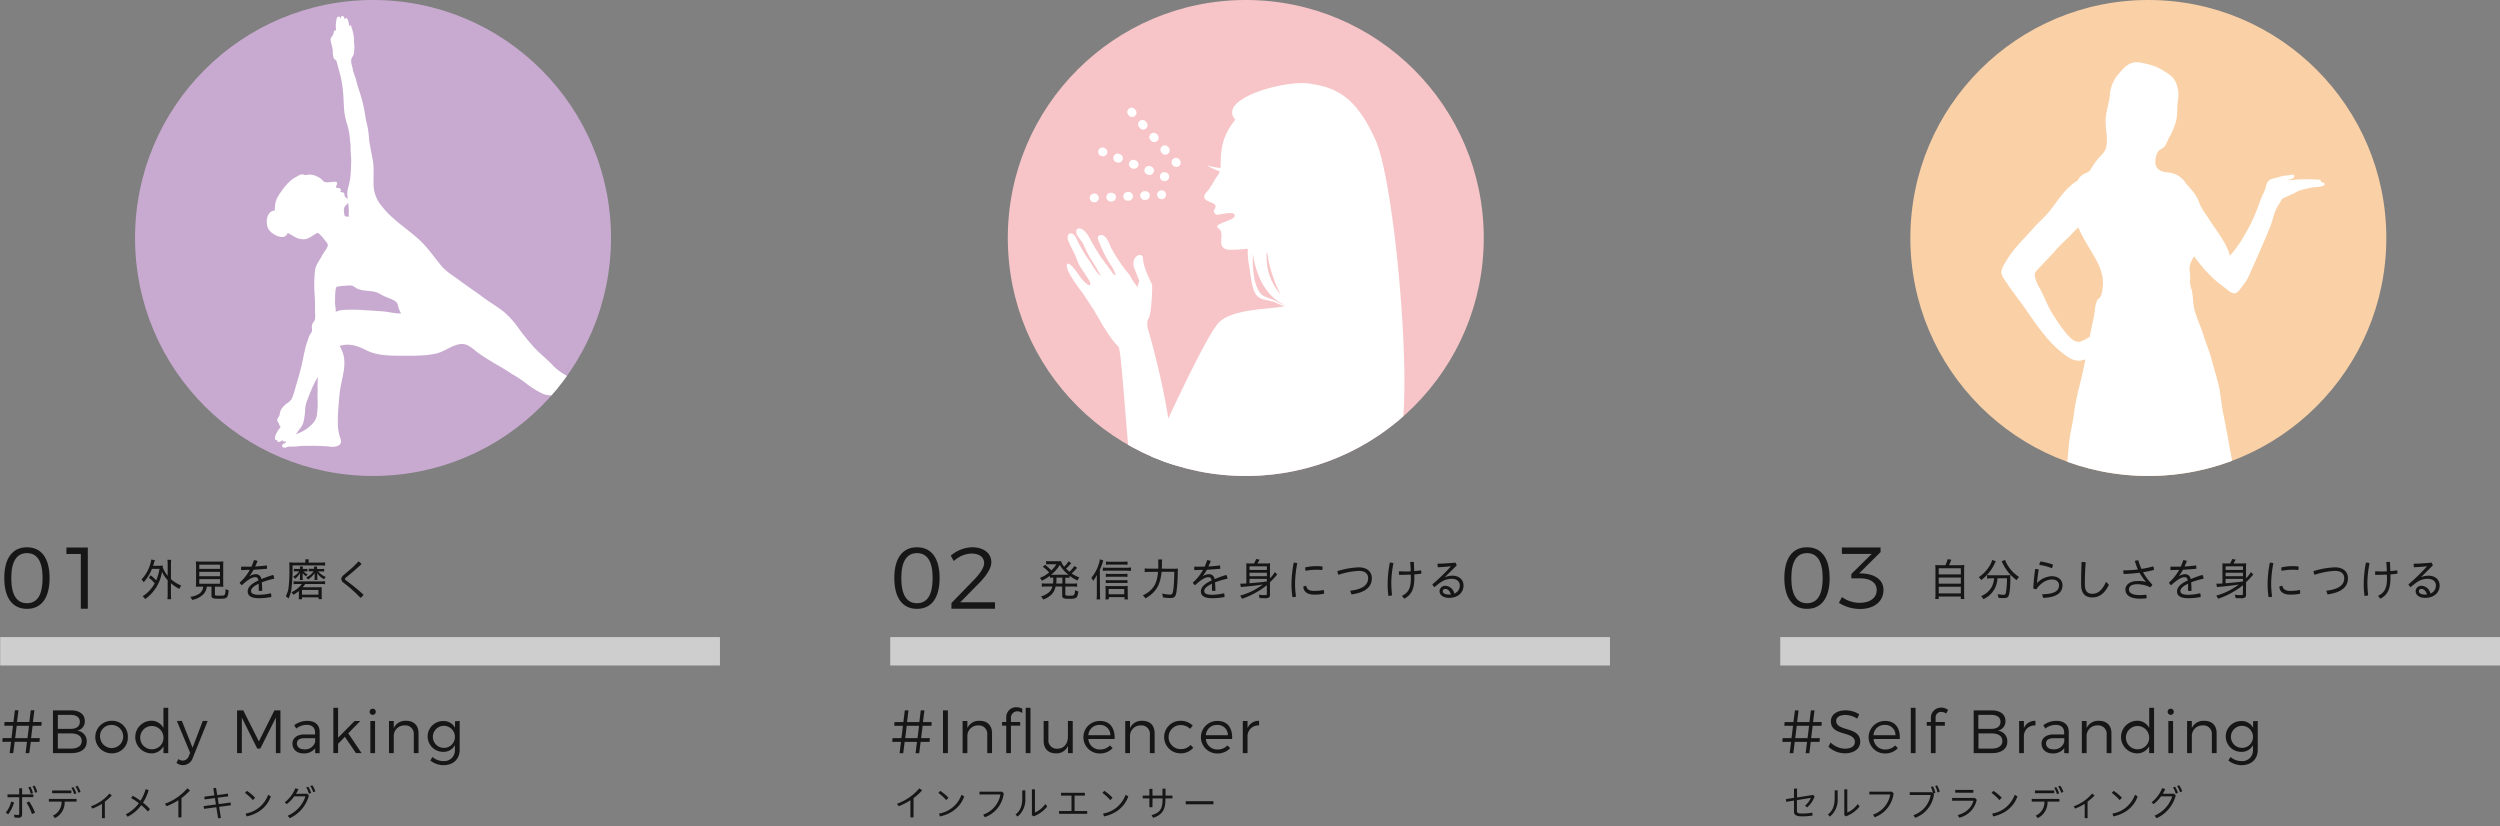 <svg id="レイヤー_1" data-name="レイヤー 1" xmlns="http://www.w3.org/2000/svg" xmlns:xlink="http://www.w3.org/1999/xlink" viewBox="0 0 811.94 268.26"><rect x="0" y="0" width="811.94" height="268.26" fill="#808080" stroke="none"/><defs><style>.cls-1{fill:none;}.cls-2{fill:#fad0a6;}.cls-3{fill:#161616;}.cls-4{fill:#cecece;}.cls-5{clip-path:url(#clip-path);}.cls-6{fill:#fff;}.cls-7{fill:#c8aad0;}.cls-8{clip-path:url(#clip-path-2);}.cls-9{fill:#f7c5c8;}.cls-10{clip-path:url(#clip-path-3);}</style><clipPath id="clip-path"><circle class="cls-1" cx="697.73" cy="77.29" r="77.29"/></clipPath><clipPath id="clip-path-2"><circle class="cls-1" cx="121.15" cy="77.29" r="77.29"/></clipPath><clipPath id="clip-path-3"><circle class="cls-1" cx="404.6" cy="77.29" r="77.29"/></clipPath></defs><title>about-img</title><circle class="cls-2" cx="697.73" cy="77.29" r="77.29"/><path class="cls-3" d="M594.22,187.74c0,6.44-2.63,10-7.34,10s-7.37-3.57-7.37-10,2.64-10,7.37-10S594.22,181.34,594.22,187.74Zm-12.44,0c0,5.42,1.73,8.17,5.1,8.17s5.08-2.75,5.08-8.17-1.76-8.1-5.08-8.1S581.78,182.33,581.78,187.74Z"/><path class="cls-3" d="M611.71,191.6c0,3.66-2.92,6.18-7.65,6.18a12.87,12.87,0,0,1-6.83-2l1-1.87a9.77,9.77,0,0,0,5.73,1.87c3.48,0,5.55-1.67,5.55-4.14s-2.1-3.82-5.61-3.82h-2.64v-1.39l6.61-6.52h-9.67l0-2.1h12.56v1.5l-6.94,6.89,1.21.06C609.05,186.5,611.71,188.4,611.71,191.6Z"/><rect class="cls-4" x="578.18" y="206.91" width="233.76" height="9.23"/><path class="cls-3" d="M588.71,235.73l-.5,4h2.84l-.1,1.21h-2.87l-.46,3.69h-1.19l.46-3.69h-4l-.46,3.69h-1.19l.46-3.69h-2.84l.1-1.21h2.88l.49-4h-2.83l.1-1.21h2.87l.48-3.81h1.19l-.48,3.81h4l.48-3.81h1.17l-.48,3.81h2.84l-.08,1.21Zm-1.17,0h-4l-.49,4h4Z"/><path class="cls-3" d="M599.35,232.2c-1.79,0-3,.71-3,1.9,0,3.61,7.82,1.73,7.8,6.77,0,2.3-2,3.79-5,3.79a8,8,0,0,1-5.32-2.13l.72-1.37a7,7,0,0,0,4.62,2c2,0,3.25-.81,3.25-2.16,0-3.71-7.79-1.75-7.79-6.73,0-2.18,1.92-3.57,4.8-3.57a8.25,8.25,0,0,1,4.4,1.29l-.67,1.41A7.35,7.35,0,0,0,599.35,232.2Z"/><path class="cls-3" d="M617,240H608.5a3.68,3.68,0,0,0,3.79,3.42,4.39,4.39,0,0,0,3.23-1.33l.85.89a5.55,5.55,0,0,1-4.2,1.73,5.28,5.28,0,0,1,0-10.56C615.52,234.1,617.18,236.42,617,240Zm-1.39-1.23a3.29,3.29,0,0,0-3.49-3.33,3.51,3.51,0,0,0-3.65,3.33Z"/><path class="cls-3" d="M622.13,229.88V244.6h-1.55V229.88Z"/><path class="cls-3" d="M628.64,233.11v1.37h3v1.21h-3v8.91h-1.53v-8.91h-1.35v-1.21h1.35v-1.17a3.28,3.28,0,0,1,3.35-3.49,3.82,3.82,0,0,1,2.24.73l-.63,1.19a2.8,2.8,0,0,0-1.59-.53A1.76,1.76,0,0,0,628.64,233.11Z"/><path class="cls-3" d="M651.33,234.18a3.06,3.06,0,0,1-2.58,3.14,3.38,3.38,0,0,1,3.18,3.51c0,2.36-1.87,3.77-5,3.77H641V230.71h5.85C649.63,230.71,651.33,232,651.33,234.18Zm-1.62.24c0-1.43-1.1-2.24-3-2.24h-4.19v4.54h4.19C648.61,236.72,649.71,235.89,649.71,234.42Zm.61,6.21c0-1.55-1.31-2.46-3.57-2.44h-4.19v4.94h4.19C649,243.15,650.32,242.24,650.32,240.63Z"/><path class="cls-3" d="M661.06,234.1v1.51a3.47,3.47,0,0,0-3.75,3.43v5.56h-1.55V234.16h1.55v2.32A3.91,3.91,0,0,1,661.06,234.1Z"/><path class="cls-3" d="M670.42,244.6V243a4.5,4.5,0,0,1-3.83,1.69c-2.16,0-3.55-1.37-3.55-3.16s1.45-3,3.91-3h3.43v-.66c0-1.53-1-2.46-2.8-2.46a5.7,5.7,0,0,0-3.31,1.21l-.65-1.09a7,7,0,0,1,4.26-1.41c2.58,0,4,1.37,4,3.59l0,6.91Zm0-3.59v-1.27h-3.25c-1.75,0-2.66.53-2.66,1.7s.93,1.93,2.4,1.93A3.36,3.36,0,0,0,670.4,241Z"/><path class="cls-3" d="M685.74,238.17v6.43h-1.55v-6a2.73,2.73,0,0,0-3-3,3.41,3.41,0,0,0-3.51,3.41v5.6h-1.55V234.16h1.55v2.3a4.13,4.13,0,0,1,4-2.36C684.27,234.1,685.74,235.63,685.74,238.17Z"/><path class="cls-3" d="M699.59,229.88V244.6H698v-2.25a4.35,4.35,0,0,1-4.07,2.32,5.3,5.3,0,0,1,0-10.59,4.38,4.38,0,0,1,4.08,2.34v-6.54ZM698,239.4a3.78,3.78,0,1,0-3.77,3.95A3.74,3.74,0,0,0,698,239.4Z"/><path class="cls-3" d="M706,231.17a1,1,0,1,1-2,0,1,1,0,1,1,2,0Zm-.24,3V244.6h-1.53V234.16Z"/><path class="cls-3" d="M719.91,238.17v6.43h-1.55v-6a2.73,2.73,0,0,0-3-3,3.42,3.42,0,0,0-3.51,3.41v5.6h-1.54V234.16h1.54v2.3a4.15,4.15,0,0,1,4.05-2.36C718.44,234.1,719.91,235.63,719.91,238.17Z"/><path class="cls-3" d="M733.26,234.16v9.35c0,3.05-2.08,5-5.26,5a6.94,6.94,0,0,1-4.28-1.52l.71-1.13a5.4,5.4,0,0,0,3.52,1.32,3.45,3.45,0,0,0,3.76-3.61V242a4.1,4.1,0,0,1-3.84,2.18,5,5,0,0,1,0-10,4.15,4.15,0,0,1,3.88,2.18v-2.12Zm-1.55,5a3.58,3.58,0,1,0-3.57,3.73A3.53,3.53,0,0,0,731.71,239.14Z"/><path class="cls-3" d="M588.86,258.15l.48.56a8.76,8.76,0,0,1-2.44,3.53l-.66-.59a6.47,6.47,0,0,0,1.87-2.51l-4.51.73v3.45c0,.66.32.89,1.65.89a16.82,16.82,0,0,0,3.34-.29l.09.95a19.25,19.25,0,0,1-3.44.26c-1.92,0-2.6-.47-2.6-1.56V260l-2.51.41-.11-.87,2.62-.42v-3h1V259Z"/><path class="cls-3" d="M596.83,256.68v2.58a7.1,7.1,0,0,1-2.51,5.95l-.67-.68c1.56-1.19,2.2-2.83,2.2-5.35v-2.5Zm3.13-.33v7.55a8.39,8.39,0,0,0,3.38-2.77l.61.79a10.28,10.28,0,0,1-4.44,3.22l-.53-.42v-8.37Z"/><path class="cls-3" d="M615,257.65a9.43,9.43,0,0,1-6.16,7.78l-.52-.86a8.47,8.47,0,0,0,5.59-6.55h-6.8v-.91h7.32Z"/><path class="cls-3" d="M627.78,257.56a8.25,8.25,0,0,0-.67-2l.67-.17a7.78,7.78,0,0,1,.77,2.11l-.64.17.21.2a9.42,9.42,0,0,1-6.14,7.74l-.52-.87a8.46,8.46,0,0,0,5.58-6.55h-6.8v-.91h7.22Zm1.36-2.49a8.32,8.32,0,0,1,.84,2.09l-.73.21a6.87,6.87,0,0,0-.77-2.1Z"/><path class="cls-3" d="M642,259.76a7.57,7.57,0,0,1-5.69,5.81l-.49-.85c2.8-.78,4.44-2.36,5.1-4.66H634v-.91h7.43Zm-1.1-3.2v.89H635v-.89Z"/><path class="cls-3" d="M647.42,256.85a14.84,14.84,0,0,1,2.69,2.22l-.74.79a15.23,15.23,0,0,0-2.56-2.35Zm-.39,7.38a9.41,9.41,0,0,0,7.3-6.11l.89.54c-1.32,3.6-4.18,5.68-7.89,6.5Z"/><path class="cls-3" d="M659.84,259.48h9v.86h-3.86a5.67,5.67,0,0,1-3.17,5.36l-.65-.8a4.83,4.83,0,0,0,2.84-4.56h-4.12Zm1.06-2.76h6.26v.9H660.9Zm6.92-1.06a8.46,8.46,0,0,1,.94,2l-.71.26a8.51,8.51,0,0,0-.89-2.07Zm1.32-.47a8.2,8.2,0,0,1,1,2l-.71.28a6.66,6.66,0,0,0-1-2Z"/><path class="cls-3" d="M678,265.72h-.94v-4.66a16.21,16.21,0,0,1-3.12,1.55l-.46-.74a13.89,13.89,0,0,0,6-4.15l.77.64a16.67,16.67,0,0,1-2.26,2Z"/><path class="cls-3" d="M686.47,256.85a15.13,15.13,0,0,1,2.68,2.22l-.73.79a15.26,15.26,0,0,0-2.57-2.35Zm-.39,7.38a9.41,9.41,0,0,0,7.3-6.11l.89.54c-1.32,3.6-4.19,5.68-7.89,6.5Z"/><path class="cls-3" d="M706.11,257.78l.51.61a11.19,11.19,0,0,1-6.22,7.34l-.66-.81a10.41,10.41,0,0,0,5.77-6.29h-3.65a11,11,0,0,1-2.43,2.52l-.65-.57a11.1,11.1,0,0,0,3.44-4.62l1,.31a14.37,14.37,0,0,1-.78,1.51Zm.3-2.27a8.52,8.52,0,0,1,.94,2l-.72.28a8.62,8.62,0,0,0-.88-2.08Zm1.31-.49a7.92,7.92,0,0,1,1,2l-.7.27a7.65,7.65,0,0,0-.95-2Z"/><g class="cls-5"><path class="cls-1" d="M667.66,81.22c1.63-1.89,3.59-3.49,5.3-5.36.64-.7,1.31-1.36,2-2a54.4,54.4,0,0,0,2.87,5.51c2.65,4.54,5.92,8.93,5,14.46a7.93,7.93,0,0,1-.57,2.41c-.3.5-.83.74-1.16,1.27a9.63,9.63,0,0,0-.76,3.53c-.4,2.77-1.17,5.42-1.6,8.17a.29.29,0,0,1,0,.09,11.33,11.33,0,0,1-3.29,1.69c-2.12.3-4-2.2-5.13-3.65a58.4,58.4,0,0,1-4-5.9c-1.51-2.49-2.42-5.15-3.8-7.7a12.81,12.81,0,0,1-1.66-4c-.19-1.2.27-1.59,1.08-2.46C663.85,85.28,665.87,83.29,667.66,81.22Z"/><path class="cls-1" d="M702.77,166a35.64,35.64,0,0,0,.12,6c.25,1.35.58,2.58.71,3.93.23,2.42-.79,5-1.72,7.24-3,7.28-1.84,14.82-1.84,22.43,0,3.57-.29,7.26-.46,10.84-.06,1.18-.21,2.41-.35,3.66a39.51,39.51,0,0,1-2-8.45c-.3-3,.28-5.93,0-8.93a75.47,75.47,0,0,1,0-10.31,38,38,0,0,0-.48-7.27,20.32,20.32,0,0,1,0-6c.29-1.88,1.46-3.23,2-5s.06-3.82.48-5.65a51.42,51.42,0,0,0,1.29-6.34c.79,0,1.59,0,2.39.06C702.93,163.44,702.76,164.58,702.77,166Z"/><path d="M700.46,162.11a51.42,51.42,0,0,1-1.29,6.34c-.42,1.83,0,3.9-.48,5.65s-1.69,3.14-2,5a20.32,20.32,0,0,0,0,6,38,38,0,0,1,.48,7.27,75.47,75.47,0,0,0,0,10.31c.28,3-.3,5.94,0,8.93a39.51,39.51,0,0,0,2,8.45c.14-1.25.29-2.48.35-3.66.17-3.58.46-7.27.46-10.84,0-7.61-1.2-15.15,1.84-22.43.93-2.23,2-4.82,1.72-7.24-.13-1.35-.46-2.58-.71-3.93a35.64,35.64,0,0,1-.12-6c0-1.41.16-2.55.08-3.82a70.31,70.31,0,0,0,11.95-.87c.81-.14,1.62-.25,2.43-.36,0,2.44-.35,4.85-.19,7.3a45.48,45.48,0,0,1-.55,9.54c-1.18,7.89-3.81,15.32-6,23-1.29,4.44-2.22,8.8-3.41,13.13-.72,2.64-1.72,5.62-.79,8.35.85,2.5,1.82,5.08,2.85,7.51a10.23,10.23,0,0,0,2.18,3.33c.85.78,2.07,1,2.86,1.81a3,3,0,0,1-1.35,4.67c-1.67.44-4.75,0-6.36-.4a7.42,7.42,0,0,1-1.05-.42c0,1.32-.65,2.32-2.66,2.41-2.22.1-7.71,1-9.3-1.14-.6-.79-.29-2-1.73-1.7a30,30,0,0,0-1.77-8.91,8.63,8.63,0,0,1-.24-4.95c.4-1.54,1.23-3,1.54-4.54a10.33,10.33,0,0,0-.66-5c-1-3.33-2.23-6.55-3.21-9.88-.63-2.13-1.67-4.21-2.06-6.39-.41-2.34-.39-4.74-.77-7.09a43.2,43.2,0,0,1-.22-6.75,39.11,39.11,0,0,1,.86-7.78c.46-2.23,1.43-4.52,1.2-6.83-.14-1.44-.55-2.95-.71-4.44-.13-1.24-.3-2.42-.51-3.66-.07-.35-.15-.73-.25-1.12a127.27,127.27,0,0,0,13.65,1.12Z"/><path class="cls-6" d="M650,88.39c0,1.24,1.18,2.65,1.85,3.67,1.7,2.61,3.68,5,5.46,7.55,3.9,5.6,7.81,11.68,13.41,15.71,1.68,1.21,3.29,2.18,5.5,1.7a9,9,0,0,0,1.09-.32c-.21,1-.42,1.9-.61,2.86-.68,3.51-1.73,7-2.42,10.47-.61,3.11-.9,6.23-1.56,9.32-1.23,5.72-1,11.54-2.24,17.29,0,.05,4,1.72,4.38,1.85.57.22,1.16.42,1.75.61a47.36,47.36,0,0,0,5.69,1.43c.87.17,1.75.29,2.63.42a127.27,127.27,0,0,0,13.65,1.12l1.9,0c.79,0,1.59,0,2.39.06a70.31,70.31,0,0,0,11.95-.87c.81-.14,1.62-.25,2.43-.36,3-.45,6-.84,8.94-1.47.23-1.2-.27-2.67-.38-3.88s-.41-2.61-.58-3.93c-.36-2.74-1-5.49-1.44-8.22-.57-3.3-1.25-6.57-1.88-9.85-.54-2.85-.7-5.75-1.38-8.57s-1.52-5.34-2.19-8-1.84-5.33-2.69-8.06c-.79-2.54-1.93-5-2.71-7.49s-.6-4.83-1.1-7.25a10.19,10.19,0,0,1-.61-2.7,13.38,13.38,0,0,0,0-2.83,6.22,6.22,0,0,1,.16-3.09,9.88,9.88,0,0,1,1.24-2.28c.71,1,1.41,1.91,2.16,2.82a43.73,43.73,0,0,0,3.82,4.11,37.8,37.8,0,0,0,3.86,3.17c1,.72,2.31,2.15,3.48,1.84s2-2,2.74-2.88c1.52-1.8,2.2-4,3.19-6.14,1.9-4.14,3.68-8.32,5.41-12.52.74-1.79,1.06-3.72,1.84-5.49.58-1.3,1.45-2.43,2.08-3.69,1.15-.46,2.25-1,3-1.35,1.07-.41,1.95-1.08,3-1.39s2.6-.64,3.86-.9c.5-.11,4.31-.07,3.88-1.22-.13-.34-1-.58-1.31-.55.81-.87-1.38-.77-1.73-.79a55.13,55.13,0,0,0-5.75,0,24.9,24.9,0,0,1-3.23.2c.58-.3,1.42-.18,1.95-.74.35-.37.39-.89-.17-1s-1.13.18-1.61.18a12.56,12.56,0,0,0-3.48.73c-1.39.39-2.49.31-3.3,1.67a4.45,4.45,0,0,0-.41,1.42,21.42,21.42,0,0,1-1.35,3.13c-1,2.65-1.91,5.38-3.17,7.94-1.91,3.86-4.19,8-7.17,11.2-1-4-4.29-8-6.53-11.47-1.25-2-2.77-3.78-3.54-6s-2.44-3.93-4-5.76c-.1-.12-.21-.2-.3-.31s0-.11-.07-.16a7.18,7.18,0,0,0-4-3c-1.79-.56-4-.13-5.25-1.88-.91-1.3-.54-4,.43-5.29.5-.67,1.62-1,2.15-1.69a28.91,28.91,0,0,0,1.35-2.8,19,19,0,0,0,2.39-5.92c.4-2.16.18-4.46.53-6.62A9.24,9.24,0,0,0,706.25,26c-.88-1.5-2.59-2.35-4-3.28a16.63,16.63,0,0,0-4.91-1.92c-1.32-.34-3.55-.88-4.85-.42-2.05.73-3.21,2.22-4.58,3.81a11.65,11.65,0,0,0-2.7,6.85c-.25,2.59-1.21,5.07-1.35,7.73-.16,3,1,6.79,0,9.58-.47,1.31-1.59,2.18-2.48,3.19a40.08,40.08,0,0,0-2.42,3.53c-.67.93-1.29,1-2.28,1.53a4.38,4.38,0,0,0-1.88,2c-3.9,2.35-6.21,6.15-8.92,9.68-1.52,2-3.58,3.65-5.22,5.53-3.11,3.56-6.52,6.65-9,10.8C651,85.64,650,87.13,650,88.39Zm12-1.09c1.86-2,3.88-4,5.67-6.08,1.63-1.89,3.59-3.49,5.3-5.36.64-.7,1.31-1.36,2-2a54.4,54.4,0,0,0,2.87,5.51c2.65,4.54,5.92,8.93,5,14.46a7.93,7.93,0,0,1-.57,2.41c-.3.5-.83.74-1.16,1.27a9.63,9.63,0,0,0-.76,3.53c-.4,2.77-1.17,5.42-1.6,8.17a.29.29,0,0,1,0,.09,11.33,11.33,0,0,1-3.29,1.69c-2.12.3-4-2.2-5.13-3.65a58.4,58.4,0,0,1-4-5.9c-1.51-2.49-2.42-5.15-3.8-7.7a12.81,12.81,0,0,1-1.66-4C660.72,88.56,661.18,88.17,662,87.3Z"/></g><rect class="cls-4" x="289.12" y="206.91" width="233.76" height="9.23"/><path class="cls-3" d="M305.16,187.74c0,6.44-2.63,10-7.34,10s-7.37-3.57-7.37-10,2.64-10,7.37-10S305.16,181.34,305.16,187.74Zm-12.44,0c0,5.42,1.73,8.17,5.1,8.17s5.08-2.75,5.08-8.17-1.76-8.1-5.08-8.1S292.72,182.33,292.72,187.74Z"/><path class="cls-3" d="M319.62,182.9c0-2-1.59-3.12-4.2-3.12a8.8,8.8,0,0,0-5.64,2.44l-1-1.73a10.89,10.89,0,0,1,6.92-2.75c3.77,0,6.26,1.9,6.26,4.87,0,1.87-1.47,4.17-3.65,6.44l-6.44,6.55h11.28v2.1H309v-1.85l7.77-8C318.49,186,319.62,184.2,319.62,182.9Z"/><path class="cls-3" d="M299.65,235.73l-.5,4H302l-.1,1.21H299l-.46,3.69h-1.19l.46-3.69h-4l-.46,3.69h-1.19l.46-3.69h-2.84l.1-1.21h2.88l.49-4h-2.83l.1-1.21h2.87l.48-3.81h1.19l-.48,3.81h4l.47-3.81h1.18l-.48,3.81h2.84l-.08,1.21Zm-1.17,0h-4l-.49,4h4Z"/><path class="cls-3" d="M307.85,230.71V244.6h-1.59V230.71Z"/><path class="cls-3" d="M322.19,238.17v6.43h-1.55v-6a2.73,2.73,0,0,0-2.95-3,3.42,3.42,0,0,0-3.51,3.41v5.6h-1.55V234.16h1.55v2.3a4.13,4.13,0,0,1,4-2.36C320.72,234.1,322.19,235.63,322.19,238.17Z"/><path class="cls-3" d="M330.11,229.68a4.31,4.31,0,0,1,1.9.49l0,1.41a2.9,2.9,0,0,0-1.58-.57,2.11,2.11,0,0,0-2.11,2.24v1.23h3v1.19h-3v8.93h-1.52v-8.93h-1.35v-1.19h1.35V233A3.24,3.24,0,0,1,330.11,229.68Zm4.56.2V244.6h-1.54V229.88Z"/><path class="cls-3" d="M348.4,234.16V244.6h-1.54v-2.36a4,4,0,0,1-4,2.42c-2.44,0-3.91-1.55-3.91-4.07v-6.43h1.55v6a2.7,2.7,0,0,0,2.89,3c2.17,0,3.44-1.63,3.44-3.89v-5.12Z"/><path class="cls-3" d="M362,240h-8.53a3.69,3.69,0,0,0,3.79,3.42,4.42,4.42,0,0,0,3.24-1.33l.85.89a5.56,5.56,0,0,1-4.21,1.73,5.28,5.28,0,0,1,0-10.56C360.47,234.1,362.13,236.42,362,240Zm-1.38-1.23a3.3,3.3,0,0,0-3.5-3.33,3.53,3.53,0,0,0-3.65,3.33Z"/><path class="cls-3" d="M375,238.17v6.43h-1.55v-6a2.73,2.73,0,0,0-2.95-3A3.42,3.42,0,0,0,367,239v5.6h-1.55V234.16H367v2.3a4.13,4.13,0,0,1,4-2.36C373.52,234.1,375,235.63,375,238.17Z"/><path class="cls-3" d="M383.43,235.49a3.9,3.9,0,0,0,0,7.8,4.11,4.11,0,0,0,3.23-1.35l.89.91a5.25,5.25,0,0,1-4.18,1.81,5.28,5.28,0,0,1,0-10.56,5.5,5.5,0,0,1,4,1.55l-.85,1.07A4.34,4.34,0,0,0,383.43,235.49Z"/><path class="cls-3" d="M400.17,240h-8.53a3.69,3.69,0,0,0,3.79,3.42,4.38,4.38,0,0,0,3.23-1.33l.86.89a5.56,5.56,0,0,1-4.21,1.73,5.28,5.28,0,0,1,0-10.56C398.66,234.1,400.33,236.42,400.17,240Zm-1.39-1.23a3.29,3.29,0,0,0-3.49-3.33,3.53,3.53,0,0,0-3.65,3.33Z"/><path class="cls-3" d="M408.92,234.1v1.51a3.48,3.48,0,0,0-3.75,3.43v5.56h-1.54V234.16h1.54v2.32A3.93,3.93,0,0,1,408.92,234.1Z"/><path class="cls-3" d="M296.69,265.48h-1v-5.59a20.26,20.26,0,0,1-3.8,1.94l-.57-.79a17.11,17.11,0,0,0,7.25-5l.91.65a19.36,19.36,0,0,1-2.78,2.52Z"/><path class="cls-3" d="M305.36,256.85a14.78,14.78,0,0,1,2.68,2.22l-.73.79a15.62,15.62,0,0,0-2.56-2.35Zm-.39,7.38a9.41,9.41,0,0,0,7.3-6.11l.89.54c-1.32,3.6-4.19,5.68-7.89,6.5Z"/><path class="cls-3" d="M326,257.65a9.44,9.44,0,0,1-6.15,7.78l-.53-.86a8.47,8.47,0,0,0,5.59-6.55h-6.8v-.91h7.33Z"/><path class="cls-3" d="M333,256.68v2.58a7.1,7.1,0,0,1-2.52,5.95l-.67-.68c1.57-1.19,2.2-2.83,2.2-5.35v-2.5Zm3.13-.33v7.55a8.46,8.46,0,0,0,3.38-2.77l.61.79a10.31,10.31,0,0,1-4.45,3.22l-.53-.42v-8.37Z"/><path class="cls-3" d="M348,263.4v-5H344.6v-.92h7.74v.92H349v5h4.1v.91h-9.14v-.91Z"/><path class="cls-3" d="M358.65,256.85a15.13,15.13,0,0,1,2.68,2.22l-.73.79a15.26,15.26,0,0,0-2.57-2.35Zm-.39,7.38a9.41,9.41,0,0,0,7.3-6.11l.89.54c-1.32,3.6-4.19,5.68-7.89,6.5Z"/><path class="cls-3" d="M374.29,262.15h-1v-2.86h-2.16v-.89h2.16v-2.2h1v2.2h3.25v-2.25h1v2.25h2.24v.89H378.5v.59c0,3.4-1.37,4.92-4,5.73l-.48-.87c2.61-.75,3.55-1.95,3.55-4.93v-.52h-3.25Z"/><path class="cls-3" d="M394.09,260.21v1h-9v-1Z"/><circle class="cls-7" cx="121.15" cy="77.29" r="77.29"/><rect class="cls-4" x="0.06" y="206.91" width="233.76" height="9.23"/><path class="cls-3" d="M10.59,235.73l-.5,4h2.84l-.1,1.21H10L9.5,244.6H8.31l.45-3.69h-4l-.46,3.69H3.13l.46-3.69H.75l.1-1.21H3.73l.49-4H1.39l.09-1.21H4.36l.48-3.81H6l-.48,3.81h4l.47-3.81h1.18l-.48,3.81h2.84l-.08,1.21Zm-1.17,0h-4l-.49,4h4Z"/><path class="cls-3" d="M27.55,234.18A3.06,3.06,0,0,1,25,237.32a3.38,3.38,0,0,1,3.17,3.51c0,2.36-1.86,3.77-5,3.77H17.2V230.71h5.85C25.85,230.71,27.55,232,27.55,234.18Zm-1.62.24c0-1.43-1.09-2.24-3-2.24H18.79v4.54H23C24.84,236.72,25.93,235.89,25.93,234.42Zm.61,6.21c0-1.55-1.31-2.46-3.57-2.44H18.79v4.94H23C25.23,243.15,26.54,242.24,26.54,240.63Z"/><path class="cls-3" d="M41.52,239.36a5.09,5.09,0,0,1-5.29,5.3,5.28,5.28,0,1,1,0-10.56A5.06,5.06,0,0,1,41.52,239.36Zm-9,0a3.75,3.75,0,1,0,3.75-3.91A3.67,3.67,0,0,0,32.48,239.38Z"/><path class="cls-3" d="M54.64,229.88V244.6H53.09v-2.25A4.35,4.35,0,0,1,49,244.67a5.3,5.3,0,0,1,0-10.59,4.38,4.38,0,0,1,4.08,2.34v-6.54Zm-1.55,9.52a3.78,3.78,0,1,0-3.77,3.95A3.73,3.73,0,0,0,53.09,239.4Z"/><path class="cls-3" d="M59.5,248.5a3.28,3.28,0,0,1-2.2-.75l.66-1.23a2.43,2.43,0,0,0,1.46.5,2.11,2.11,0,0,0,1.91-1.51l.43-1-4.32-10.36h1.63l3.47,8.69,3.31-8.69h1.59l-4.8,11.92A3.38,3.38,0,0,1,59.5,248.5Z"/><path class="cls-3" d="M79,230.71l5.08,10.08,5.05-10.08h1.95V244.6H89.6l0-11.55-5.06,10.08h-1l-5-10.08V244.6H77V230.71Z"/><path class="cls-3" d="M102.36,244.6V243a4.5,4.5,0,0,1-3.83,1.69c-2.16,0-3.55-1.37-3.55-3.16s1.45-3,3.91-3h3.43v-.66c0-1.53-.95-2.46-2.8-2.46a5.7,5.7,0,0,0-3.31,1.21l-.65-1.09a7,7,0,0,1,4.26-1.41c2.58,0,4,1.37,4,3.59l0,6.91Zm0-3.59v-1.27H99.09c-1.75,0-2.66.53-2.66,1.7s.93,1.93,2.4,1.93A3.37,3.37,0,0,0,102.34,241Z"/><path class="cls-3" d="M112,239.3l-2.2,2.28v3h-1.54V229.88h1.54v9.7l5.38-5.42H117l-3.9,4,4.32,6.41h-1.84Z"/><path class="cls-3" d="M122.05,231.17a1,1,0,1,1-2,0,1,1,0,1,1,2,0Zm-.24,3V244.6h-1.53V234.16Z"/><path class="cls-3" d="M135.93,238.17v6.43h-1.54v-6a2.73,2.73,0,0,0-3-3,3.42,3.42,0,0,0-3.51,3.41v5.6h-1.55V234.16h1.55v2.3a4.13,4.13,0,0,1,4-2.36C134.46,234.1,135.93,235.63,135.93,238.17Z"/><path class="cls-3" d="M149.29,234.16v9.35c0,3.05-2.09,5-5.26,5a6.92,6.92,0,0,1-4.28-1.52l.71-1.13a5.36,5.36,0,0,0,3.51,1.32,3.46,3.46,0,0,0,3.77-3.61V242a4.11,4.11,0,0,1-3.85,2.18,5,5,0,0,1,0-10,4.15,4.15,0,0,1,3.89,2.18v-2.12Zm-1.55,5a3.58,3.58,0,1,0-3.57,3.73A3.53,3.53,0,0,0,147.74,239.14Z"/><path class="cls-3" d="M1.87,263.94a9.51,9.51,0,0,0,1.77-3.62l.92.28a11.51,11.51,0,0,1-1.9,3.86Zm.57-5V258h3.8V256h.94V258h3.64v.88H7.18v5.54c0,.88-.43,1.17-1.29,1.17a7.76,7.76,0,0,1-1.21-.11l-.11-.92a6.56,6.56,0,0,0,1.25.13c.29,0,.42-.09.42-.39V258.9Zm7,1.34a16.28,16.28,0,0,1,1.93,3.66l-1,.44a16.32,16.32,0,0,0-1.75-3.68Zm.42-4.79a8.16,8.16,0,0,1,.84,2.11l-.73.19a8.7,8.7,0,0,0-.77-2.12Zm1.38-.33a7.18,7.18,0,0,1,.85,2.08l-.72.21a8,8,0,0,0-.79-2.11Z"/><path class="cls-3" d="M15.87,259.48h9v.86H21a5.67,5.67,0,0,1-3.17,5.36l-.65-.8A4.83,4.83,0,0,0,20,260.34H15.87Zm1.06-2.76h6.25v.9H16.93Zm6.92-1.06a8.46,8.46,0,0,1,.94,2l-.71.26a8.17,8.17,0,0,0-.9-2.07Zm1.32-.47a8.2,8.2,0,0,1,1,2l-.72.28a6.42,6.42,0,0,0-.95-2Z"/><path class="cls-3" d="M34.06,265.72h-.94v-4.66A16.21,16.21,0,0,1,30,262.61l-.46-.74a13.89,13.89,0,0,0,6-4.15l.77.64a16.67,16.67,0,0,1-2.26,2Z"/><path class="cls-3" d="M48.28,256.61a16.13,16.13,0,0,1-1.83,4.07,20,20,0,0,1,2.26,2.09l-.68.79a20.32,20.32,0,0,0-2.15-2.07,12.37,12.37,0,0,1-4.44,3.76l-.58-.76a12.45,12.45,0,0,0,4.24-3.62,19.88,19.88,0,0,0-2.53-1.69l.53-.72a19.41,19.41,0,0,1,2.55,1.6,15.51,15.51,0,0,0,1.66-3.77Z"/><path class="cls-3" d="M58.93,265.48h-1v-5.59a20.66,20.66,0,0,1-3.81,1.94l-.57-.79a17.2,17.2,0,0,0,7.26-5l.91.65a20.49,20.49,0,0,1-2.78,2.52Z"/><path class="cls-3" d="M74,257.74l.12.9-3.43.44.33,2.07,3.85-.52.14.89-3.85.53.59,3.59-.9.13-.59-3.61-4,.54-.13-.89,4-.54-.33-2.07-3.34.43-.11-.89,3.3-.43L69.26,256l.9-.13.39,2.36Z"/><path class="cls-3" d="M80.17,256.85a14.78,14.78,0,0,1,2.68,2.22l-.73.79a15.62,15.62,0,0,0-2.56-2.35Zm-.39,7.38a9.41,9.41,0,0,0,7.3-6.11l.89.54c-1.32,3.6-4.19,5.68-7.89,6.5Z"/><path class="cls-3" d="M99.81,257.78l.51.61a11.19,11.19,0,0,1-6.22,7.34l-.66-.81a10.41,10.41,0,0,0,5.77-6.29H95.56a11,11,0,0,1-2.43,2.52l-.65-.57A11.1,11.1,0,0,0,95.92,256l1,.31a14.37,14.37,0,0,1-.78,1.51Zm.3-2.27a8.52,8.52,0,0,1,.94,2l-.72.28a8.62,8.62,0,0,0-.88-2.08Zm1.31-.49a7.61,7.61,0,0,1,1,2l-.7.27a7.35,7.35,0,0,0-.95-2Z"/><path class="cls-3" d="M631.81,183.56a7.63,7.63,0,0,0,.72-1.95l1.2.17a14.8,14.8,0,0,1-.76,1.78h3.32a12.88,12.88,0,0,0,1.68-.07,15.18,15.18,0,0,0-.07,1.75v7.68a9.09,9.09,0,0,0,.09,1.62h-1.17v-.8h-7.18v.8H628.5a11,11,0,0,0,.09-1.63v-7.67a15.65,15.65,0,0,0-.07-1.75,12.45,12.45,0,0,0,1.67.07Zm-2.16,3h7.19v-2h-7.19Zm0,3h7.19v-2h-7.19Zm0,3.16h7.19v-2.16h-7.19Z"/><path class="cls-3" d="M648.21,182.29a4.35,4.35,0,0,0-.38.72,14.15,14.15,0,0,1-4.38,5.38,4,4,0,0,0-.8-.94,11.29,11.29,0,0,0,3.77-4.12,5.16,5.16,0,0,0,.57-1.48Zm-1.49,5.55a10.83,10.83,0,0,0-1.36.08v-1.16a13,13,0,0,0,1.36.07h4.74a10.07,10.07,0,0,0,1.46-.07,4.76,4.76,0,0,0,0,1c0,2.91-.25,5.15-.62,5.84-.26.48-.62.64-1.56.64-.41,0-.88,0-1.7-.09a4.8,4.8,0,0,0-.28-1.18,11.48,11.48,0,0,0,1.88.2c.61,0,.7-.09.85-.83a24.93,24.93,0,0,0,.31-4.54h-3.06a9.78,9.78,0,0,1-.2,1.42,7.65,7.65,0,0,1-4.41,5.38,3.17,3.17,0,0,0-.72-1,6.82,6.82,0,0,0,3.46-3,6.57,6.57,0,0,0,.74-2.81Zm4.49-6a6.62,6.62,0,0,0,.53,1.2,11.46,11.46,0,0,0,4,4.33,4.16,4.16,0,0,0-.78,1.06,14.33,14.33,0,0,1-4.58-5.56c-.11-.22-.23-.43-.31-.58Z"/><path class="cls-3" d="M663.23,193c4-.07,5.5-1.07,5.5-2.94,0-1-.76-1.86-2.28-1.86-1.77,0-3.62,1.08-5.09,3.16a2,2,0,0,1-1-.26c.11-2.09.33-4.25.61-6.28h.24a3.56,3.56,0,0,1,.91.12c-.31,2-.48,3.5-.55,4.45l0,0a6.84,6.84,0,0,1,4.78-2.25c2.22,0,3.5,1.31,3.5,2.91,0,2.49-2,4-6.29,4.12Zm3.5-9.62a3.13,3.13,0,0,1-.31,1.17,16.53,16.53,0,0,0-4.1-1.07,2.81,2.81,0,0,1,.39-1.13A20,20,0,0,1,666.73,183.36Z"/><path class="cls-3" d="M675.9,189c0-1.9.05-4,.14-6.48a4,4,0,0,1,.5,0,2.63,2.63,0,0,1,.84.13c-.19,2.56-.27,4.73-.27,6.45v.74c0,2.16.88,3,2.41,3,1.71,0,3.12-.92,4.49-3.89l.91,1c-1.52,3.06-3.32,4.08-5.4,4.08s-3.62-1.06-3.62-4.16Z"/><path class="cls-3" d="M697,189a15.86,15.86,0,0,1-2.13-3,46.08,46.08,0,0,1-5.13.42,3.06,3.06,0,0,1-.14-.92,2.17,2.17,0,0,1,0-.26,41.73,41.73,0,0,0,4.74-.29,21,21,0,0,1-1-2.77,3.06,3.06,0,0,1,1.06-.2h.09a16.71,16.71,0,0,0,1,2.79,31.27,31.27,0,0,0,3.82-.82,2.2,2.2,0,0,1,.22,1v.16c-1.07.28-2.27.52-3.51.74a18,18,0,0,0,3,4,1.72,1.72,0,0,1-.66.89,9.82,9.82,0,0,0-4.21-1c-2.1,0-2.72.87-2.72,1.68,0,1.06.9,1.85,3.6,1.85a18,18,0,0,0,2-.13,2.2,2.2,0,0,1,.13.8c0,.11,0,.24,0,.36a14.72,14.72,0,0,1-2.07.13c-3.35,0-4.81-1.2-4.81-3,0-1.27,1.21-2.72,3.86-2.72A8.49,8.49,0,0,1,697,189Z"/><path class="cls-3" d="M707.6,187.16a3.88,3.88,0,0,1,2-.68,1.78,1.78,0,0,1,1.88,1.59c1.24-.49,2.58-1,3.85-1.35a3.55,3.55,0,0,1,.35,1.21,29.89,29.89,0,0,0-4.05,1.2c.07.9.11,1.74.12,2.75a3.94,3.94,0,0,1-1.12,0c0-1,0-1.64,0-2.3-1.8.85-2.49,1.6-2.49,2.36s.7,1.23,2.55,1.23a16.77,16.77,0,0,0,3.88-.51,4.28,4.28,0,0,1,.16,1.13v.1a20.86,20.86,0,0,1-4,.4c-2.61,0-3.68-.83-3.68-2.21,0-1.19.89-2.4,3.48-3.56-.17-.88-.48-1.07-1.06-1.07-.91,0-2.18.65-4.34,2.62a2.27,2.27,0,0,1-.71-.85,15.57,15.57,0,0,0,3.32-4.15c-1,0-1.88.07-2.82.08a3.52,3.52,0,0,1,0-.56,3.48,3.48,0,0,1,0-.55h1.22c.71,0,1.42,0,2.12,0a22.78,22.78,0,0,0,.83-2.14,4.05,4.05,0,0,1,1.16.3c-.24.6-.53,1.25-.77,1.78,1.25-.07,2.53-.19,3.77-.35a3.76,3.76,0,0,1,.06.74c0,.12,0,.23,0,.36-1.45.12-2.89.24-4.34.31a17.83,17.83,0,0,1-1.36,2.11Z"/><path class="cls-3" d="M728.46,190.06a26.38,26.38,0,0,1-8.09,4.41,2.6,2.6,0,0,0-.62-1,23.48,23.48,0,0,0,4.5-1.8,23.73,23.73,0,0,0,2.88-1.83c-1.77.28-4.51.6-6.28.73a5.39,5.39,0,0,0-.84.11l-.19-1.11h.35c.21,0,.94,0,1.63-.07v-5.26c0-.53,0-.87,0-1.29A10.13,10.13,0,0,0,723,183h1.26a6.3,6.3,0,0,0,.7-1.45l1.14.2c-.34.62-.51.91-.73,1.25h2.86a9.91,9.91,0,0,0,1.29-.06,12.4,12.4,0,0,0-.06,1.36v3.51a10,10,0,0,0,1.58-2l.79.78c-.11.1-.28.29-.47.5a22.33,22.33,0,0,1-1.9,2v4.08c0,.49-.12.77-.44.93a2.55,2.55,0,0,1-1.29.19c-.41,0-.93,0-1.67-.06a3.19,3.19,0,0,0-.27-1.11,11.44,11.44,0,0,0,2,.15c.52,0,.65-.07.65-.31Zm0-6.12h-5.64v1.17h5.64Zm-5.64,3.19h5.64V186h-5.64Zm5.64,1.68V188h-5.64v1.43c3.93-.34,3.93-.34,5.61-.59Z"/><path class="cls-3" d="M738.34,182.9a36,36,0,0,0-.72,6.91,30.1,30.1,0,0,0,.31,3.95,2.45,2.45,0,0,1-.87.16,1.42,1.42,0,0,1-.29,0,28.32,28.32,0,0,1-.31-4.12,37.16,37.16,0,0,1,.73-7.06A3.85,3.85,0,0,1,738.34,182.9Zm8.7,9.59c0,.11,0,.23,0,.33a15.32,15.32,0,0,1-3.14.3c-2.36,0-3.46-.91-3.64-2.56a2,2,0,0,1,1-.3c.25,1.18,1,1.65,2.71,1.65a15.11,15.11,0,0,0,3-.31A2.44,2.44,0,0,1,747,192.49Zm-2.46-8.62a15.9,15.9,0,0,1,1.94.11c0,.12,0,.25,0,.39a3.13,3.13,0,0,1-.09.77,13.4,13.4,0,0,0-1.85-.1,19.54,19.54,0,0,0-3.56.34,3.59,3.59,0,0,1-.1-.81c0-.1,0-.18,0-.29A16.15,16.15,0,0,1,744.58,183.87Z"/><path class="cls-3" d="M755.51,191.85c4-.46,5.84-1.81,5.84-4.06,0-1.41-.92-2.38-3-2.38a24.18,24.18,0,0,0-6.64,1.28,2.76,2.76,0,0,1-.32-1.21,26.45,26.45,0,0,1,6.93-1.22c2.86,0,4.24,1.59,4.24,3.53,0,2.79-2.05,4.61-6.61,5.27Z"/><path class="cls-3" d="M768.5,182.72a3.15,3.15,0,0,1,1.06.18,36.94,36.94,0,0,0-.69,6.23,32.5,32.5,0,0,0,.26,4.18,2,2,0,0,1-.86.2,1.34,1.34,0,0,1-.35,0,32.58,32.58,0,0,1-.23-4.31,36.83,36.83,0,0,1,.7-6.44Zm6.69,3.91c-.93,0-1.87.07-2.79.07h-1a3.08,3.08,0,0,1,0-.61,3.19,3.19,0,0,1,0-.54c.65,0,1.32.05,2,.05s1.19,0,1.78-.05c0-1-.08-1.95-.17-3a3,3,0,0,1,.61-.07,2.49,2.49,0,0,1,.58.07c.06,1,.09,1.95.12,2.92a20.09,20.09,0,0,0,2.22-.25,2.76,2.76,0,0,1,.09.71c0,.13,0,.26,0,.39-.74.1-1.5.18-2.27.24v1.15c0,3.73-1,5.49-3.24,6.74l-.8-.92c2.11-1.07,2.92-2.45,2.92-5.83Z"/><path class="cls-3" d="M786.25,187.47a6.57,6.57,0,0,1,2.51-.5c2.06,0,3.58,1.25,3.58,3.2,0,2.21-1.75,4-4.67,4-2,0-3.13-.94-3.13-2.19a1.81,1.81,0,0,1,1.88-1.73,3.12,3.12,0,0,1,2.92,2.53,2.75,2.75,0,0,0,1.78-2.62c0-1.29-.94-2.17-2.62-2.17a6.22,6.22,0,0,0-3.61,1.14c-.7.51-1.43,1.08-2,1.57a3,3,0,0,1-.69-.91,57.83,57.83,0,0,0,6-5.83l0-.05c-1.33.15-2.68.25-4.22.32a4.22,4.22,0,0,1-.07-.79c0-.12,0-.25,0-.37,1.79,0,3.7-.16,5.81-.34a2.77,2.77,0,0,1,.4.92l-3.81,3.76Zm.17,3.8a.74.74,0,0,0-.83.72c0,.66.69,1.1,1.95,1.1a4.47,4.47,0,0,0,.67,0C787.86,191.84,787.19,191.27,786.42,191.27Z"/><path class="cls-3" d="M342,189.51a16.53,16.53,0,0,0,.07-1.91,8.25,8.25,0,0,0-1.07.05V187a13.15,13.15,0,0,1-2.64,1.59,3.18,3.18,0,0,0-.63-.91,10.07,10.07,0,0,0,3-1.76,10.65,10.65,0,0,0-2.07-1.84l.79-.64a19.06,19.06,0,0,1,2,1.81,8.35,8.35,0,0,0,1.64-2h-2.45c-.24,0-.58,0-.89.06V182.2a6.52,6.52,0,0,0,1.05.07h2.61a8.93,8.93,0,0,0,1.22-.05,4,4,0,0,0,1,1.82,8.5,8.5,0,0,0,1.39-1.74l.9.58c-.1.1-.14.16-.3.35a15.06,15.06,0,0,1-1.38,1.46c.32.32.69.64,1.09,1a8.77,8.77,0,0,0,1.58-1.87l.91.58-.65.74a13,13,0,0,1-1.12,1.1,10.49,10.49,0,0,0,2.5,1.3,4.14,4.14,0,0,0-.6,1,13.73,13.73,0,0,1-2.59-1.55v.69a10.94,10.94,0,0,0-1.21-.05h-.16v1.91h2.4a8.87,8.87,0,0,0,1.42-.09v1.13a9.13,9.13,0,0,0-1.42-.09h-2.4V193c0,.26.08.35.32.39a4.36,4.36,0,0,0,1,.08c1,0,1.32-.06,1.52-.28a3.37,3.37,0,0,0,.34-1.55,2.92,2.92,0,0,0,1.06.44c-.33,2.21-.57,2.4-3.05,2.4-1.8,0-2.21-.2-2.21-1.11v-2.87h-2.15a5,5,0,0,1-1.17,2.42,6.92,6.92,0,0,1-1.64,1.25,6.5,6.5,0,0,1-1.19.55,4.06,4.06,0,0,0-.75-1,6.78,6.78,0,0,0,2.65-1.4,3.35,3.35,0,0,0,1.05-1.84h-2a8.85,8.85,0,0,0-1.4.09v-1.13a8.59,8.59,0,0,0,1.4.09Zm4.17-2.84a7.15,7.15,0,0,0,.86,0,10.8,10.8,0,0,1-2.84-3.22,12.07,12.07,0,0,1-2.8,3.22,7.78,7.78,0,0,0,.88,0Zm-3.06.93c0,1.36,0,1.36-.07,1.91h2V187.6Z"/><path class="cls-3" d="M357.25,193c0,.65,0,1.19.07,1.67h-1.17a14,14,0,0,0,.08-1.7v-4.58c0-.62,0-.9,0-1.68a10.47,10.47,0,0,1-1.22,1.94,3.83,3.83,0,0,0-.58-1,11.8,11.8,0,0,0,2.26-4,8.61,8.61,0,0,0,.53-2l1.12.37c-.1.25-.14.39-.27.81a17.83,17.83,0,0,1-.87,2.23Zm.94-8.69a6.82,6.82,0,0,0,1.16.07H366a8,8,0,0,0,1.32-.09v1.13a12.94,12.94,0,0,0-1.34-.07h-6.66a9.9,9.9,0,0,0-1.16.07Zm1.87,10.37H359a9.71,9.71,0,0,0,.07-1.32v-1.77a13.05,13.05,0,0,0-.05-1.31,7.52,7.52,0,0,0,1.15.06H365a7.79,7.79,0,0,0,1.26-.06,12.34,12.34,0,0,0,0,1.31v1.76a7.87,7.87,0,0,0,.08,1.32h-1.12v-.73h-5.06Zm6.12-7.3a7.43,7.43,0,0,0-1.16-.06h-4.8a6.49,6.49,0,0,0-1.08.06v-1.05a6.35,6.35,0,0,0,1.08.06H365a8.15,8.15,0,0,0,1.17-.07Zm0,2a7.15,7.15,0,0,0-1.14-.06h-4.82a6.42,6.42,0,0,0-1.08.06v-1a7.78,7.78,0,0,0,1.08.05H365a8.77,8.77,0,0,0,1.14-.05Zm0-5.95a12.17,12.17,0,0,0-1.38-.06H360.4a10.08,10.08,0,0,0-1.22.06v-1.08a8.09,8.09,0,0,0,1.29.08h4.3a8.41,8.41,0,0,0,1.43-.08ZM365.12,193v-1.71h-5.06V193Z"/><path class="cls-3" d="M380.9,184.72a13.72,13.72,0,0,0,1.68-.07,18.51,18.51,0,0,0-.08,1.93,48.78,48.78,0,0,1-.43,5.8c-.27,1.45-.69,1.84-2,1.84a17.17,17.17,0,0,1-2.38-.2,4.43,4.43,0,0,0-.27-1.26,12.13,12.13,0,0,0,2.57.35c.72,0,.92-.35,1.12-2,.16-1.39.25-3.24.28-5.4h-4.14c-.42,4.37-1.81,6.65-5.24,8.64a3.24,3.24,0,0,0-.87-1,8.34,8.34,0,0,0,2.4-1.53c1.56-1.4,2.25-3,2.58-6.09h-2.62a12.44,12.44,0,0,0-1.73.09v-1.22a11.92,11.92,0,0,0,1.74.09h2.68c0-.42,0-.91,0-1.64a8.32,8.32,0,0,0-.07-1.34h1.33a6.53,6.53,0,0,0-.08,1.17c0,.64,0,1-.06,1.81Z"/><path class="cls-3" d="M390.59,187.16a3.88,3.88,0,0,1,2-.68,1.79,1.79,0,0,1,1.88,1.59c1.23-.49,2.58-1,3.84-1.35a3.8,3.8,0,0,1,.36,1.21,30,30,0,0,0-4.06,1.2c.07.9.12,1.74.13,2.75a3.4,3.4,0,0,1-.57,0,3.31,3.31,0,0,1-.55,0c0-1,0-1.64,0-2.3-1.8.85-2.5,1.6-2.5,2.36s.71,1.23,2.55,1.23a16.78,16.78,0,0,0,3.89-.51,4.76,4.76,0,0,1,.15,1.13v.1a20.76,20.76,0,0,1-4,.4c-2.61,0-3.69-.83-3.69-2.21,0-1.19.9-2.4,3.49-3.56-.17-.88-.48-1.07-1.06-1.07-.91,0-2.19.65-4.34,2.62a2.18,2.18,0,0,1-.71-.85,15.57,15.57,0,0,0,3.32-4.15c-.95,0-1.89.07-2.82.08a3.11,3.11,0,0,1,0-1.11h1.22c.7,0,1.41,0,2.12,0a20.35,20.35,0,0,0,.82-2.14,4,4,0,0,1,1.17.3c-.24.6-.53,1.25-.77,1.78,1.25-.07,2.52-.19,3.77-.35a4.71,4.71,0,0,1,.06.74,2.23,2.23,0,0,1,0,.36c-1.44.12-2.89.24-4.33.31a17.83,17.83,0,0,1-1.36,2.11Z"/><path class="cls-3" d="M411.45,190.06a26.5,26.5,0,0,1-8.09,4.41,2.62,2.62,0,0,0-.63-1,23.32,23.32,0,0,0,4.51-1.8,23.73,23.73,0,0,0,2.88-1.83c-1.77.28-4.51.6-6.28.73a5.23,5.23,0,0,0-.84.11l-.2-1.11h.36l1.63-.07v-5.26c0-.53,0-.87,0-1.29A10,10,0,0,0,406,183h1.26a5.9,5.9,0,0,0,.69-1.45l1.15.2a14.32,14.32,0,0,1-.74,1.25h2.87a9.91,9.91,0,0,0,1.29-.06,12.4,12.4,0,0,0-.06,1.36v3.51a9.49,9.49,0,0,0,1.57-2l.8.78a4.88,4.88,0,0,0-.47.5,23.83,23.83,0,0,1-1.9,2v4.08c0,.49-.13.77-.44.93a2.55,2.55,0,0,1-1.29.19c-.41,0-.93,0-1.67-.06a3.43,3.43,0,0,0-.27-1.11,11.44,11.44,0,0,0,2,.15c.52,0,.65-.07.65-.31Zm0-6.12h-5.64v1.17h5.64Zm-5.64,3.19h5.64V186h-5.64Zm5.64,1.68V188h-5.64v1.43c3.93-.34,3.93-.34,5.61-.59Z"/><path class="cls-3" d="M421.33,182.9a36.07,36.07,0,0,0-.73,6.91,28.66,28.66,0,0,0,.32,3.95,2.49,2.49,0,0,1-.87.16,1.51,1.51,0,0,1-.3,0,29.8,29.8,0,0,1-.31-4.12,37.28,37.28,0,0,1,.74-7.06A3.9,3.9,0,0,1,421.33,182.9Zm8.7,9.59a1.76,1.76,0,0,1,0,.33,15.15,15.15,0,0,1-3.13.3c-2.37,0-3.46-.91-3.64-2.56a2,2,0,0,1,.95-.3c.25,1.18,1,1.65,2.7,1.65a15,15,0,0,0,3-.31A2.44,2.44,0,0,1,430,192.49Zm-2.47-8.62a16,16,0,0,1,1.95.11c0,.12,0,.25,0,.39a3.14,3.14,0,0,1-.08.77,13.56,13.56,0,0,0-1.86-.1,19.62,19.62,0,0,0-3.56.34,4.27,4.27,0,0,1-.1-.81,1.46,1.46,0,0,1,0-.29A16.06,16.06,0,0,1,427.56,183.87Z"/><path class="cls-3" d="M438.5,191.85c3.95-.46,5.83-1.81,5.83-4.06,0-1.41-.92-2.38-3-2.38a24.2,24.2,0,0,0-6.63,1.28,2.92,2.92,0,0,1-.33-1.21,26.45,26.45,0,0,1,6.93-1.22c2.87,0,4.24,1.59,4.24,3.53,0,2.79-2,4.61-6.6,5.27Z"/><path class="cls-3" d="M451.49,182.72a3.15,3.15,0,0,1,1.06.18,35.93,35.93,0,0,0-.69,6.23,34.54,34.54,0,0,0,.25,4.18,1.93,1.93,0,0,1-.85.2,1.29,1.29,0,0,1-.35,0,32.58,32.58,0,0,1-.23-4.31,36.83,36.83,0,0,1,.7-6.44Zm6.69,3.91c-.94,0-1.87.07-2.79.07h-1a3.08,3.08,0,0,1-.06-.61,3.19,3.19,0,0,1,.05-.54c.65,0,1.31.05,2,.05s1.19,0,1.78-.05c0-1-.08-1.95-.17-3a3,3,0,0,1,.61-.07,2.56,2.56,0,0,1,.58.07c.06,1,.09,1.95.12,2.92a20.09,20.09,0,0,0,2.22-.25,2.76,2.76,0,0,1,.09.71c0,.13,0,.26,0,.39-.74.1-1.51.18-2.27.24v1.15c0,3.73-1,5.49-3.25,6.74l-.79-.92c2.11-1.07,2.92-2.45,2.92-5.83Z"/><path class="cls-3" d="M469.24,187.47a6.57,6.57,0,0,1,2.51-.5c2.06,0,3.57,1.25,3.57,3.2,0,2.21-1.74,4-4.66,4-2,0-3.13-.94-3.13-2.19a1.8,1.8,0,0,1,1.88-1.73,3.13,3.13,0,0,1,2.92,2.53,2.74,2.74,0,0,0,1.77-2.62c0-1.29-.93-2.17-2.62-2.17a6.22,6.22,0,0,0-3.6,1.14c-.71.51-1.43,1.08-2,1.57a3,3,0,0,1-.69-.91,58.85,58.85,0,0,0,6-5.83l0-.05c-1.33.15-2.68.25-4.22.32a4.23,4.23,0,0,1-.08-.79,2.3,2.3,0,0,1,0-.37c1.78,0,3.7-.16,5.81-.34a3,3,0,0,1,.4.92l-3.82,3.76Zm.17,3.8a.74.74,0,0,0-.83.72c0,.66.69,1.1,1.95,1.1a4.47,4.47,0,0,0,.67,0C470.84,191.84,470.18,191.27,469.41,191.27Z"/><path class="cls-3" d="M48.94,186.86a11.56,11.56,0,0,1,1.79,1.63,16.39,16.39,0,0,0,1.07-3.74H49.35a14.49,14.49,0,0,1-2.71,4.38,2.52,2.52,0,0,0-.69-.93,12.3,12.3,0,0,0,2.76-4.7,10.27,10.27,0,0,0,.43-1.79l1.18.23a6.76,6.76,0,0,0-.29.81c-.1.36-.17.57-.32,1h2.12a10.24,10.24,0,0,0,1.11-.05c-.06.28-.06.34-.1.55a10.56,10.56,0,0,0,1.62,2.77v-3.71a10,10,0,0,0-.1-1.51H55.6a10,10,0,0,0-.08,1.51v4.79a12.48,12.48,0,0,0,3.36,2.09,5.13,5.13,0,0,0-.64,1.08,14.11,14.11,0,0,1-2.72-1.84v3.42a12.52,12.52,0,0,0,.08,1.76H54.36a12.68,12.68,0,0,0,.1-1.76v-4.41a10.35,10.35,0,0,1-1.85-2.7,13.29,13.29,0,0,1-5.48,8.83,3.23,3.23,0,0,0-.81-.91,11.79,11.79,0,0,0,3.93-4.2,10.41,10.41,0,0,0-1.92-1.82Z"/><path class="cls-3" d="M65.16,190.53c-.76,0-1.14,0-1.55.05a14.74,14.74,0,0,0,.07-1.49v-4.91a18.27,18.27,0,0,0-.07-1.86,10.4,10.4,0,0,0,1.46.07h6c.6,0,1.07,0,1.48-.07a17.22,17.22,0,0,0-.06,1.86v4.91a12.27,12.27,0,0,0,.06,1.49c-.36,0-.83-.05-1.52-.05H69.8V193c0,.42.13.47,1.48.47,1.88,0,1.88,0,2-2.19a3.84,3.84,0,0,0,1,.45c-.3,2.59-.47,2.73-3.13,2.73-2.09,0-2.47-.17-2.47-1.1v-2.82H67.17a4.24,4.24,0,0,1-1.25,2.59,6.91,6.91,0,0,1-3.54,1.7,3.3,3.3,0,0,0-.58-1,6.45,6.45,0,0,0,2.9-1A3,3,0,0,0,66,190.53Zm-.44-5.77h6.72v-1.37H64.72Zm0,2.37h6.72v-1.41H64.72Zm0,2.45h6.72v-1.49H64.72Z"/><path class="cls-3" d="M81,187.16a3.88,3.88,0,0,1,2-.68,1.78,1.78,0,0,1,1.88,1.59c1.24-.49,2.58-1,3.85-1.35a3.55,3.55,0,0,1,.35,1.21,30,30,0,0,0-4.06,1.2c.08.9.12,1.74.13,2.75a3.94,3.94,0,0,1-1.12,0c0-1,0-1.64,0-2.3-1.8.85-2.49,1.6-2.49,2.36s.7,1.23,2.55,1.23a16.77,16.77,0,0,0,3.88-.51,4.28,4.28,0,0,1,.16,1.13v.1a20.86,20.86,0,0,1-4,.4c-2.61,0-3.68-.83-3.68-2.21,0-1.19.89-2.4,3.48-3.56-.17-.88-.48-1.07-1.06-1.07-.91,0-2.18.65-4.34,2.62a2.27,2.27,0,0,1-.71-.85,15.57,15.57,0,0,0,3.32-4.15c-1,0-1.88.07-2.82.08a3.52,3.52,0,0,1,0-.56,3.48,3.48,0,0,1,0-.55h1.22c.71,0,1.42,0,2.12,0a22.78,22.78,0,0,0,.83-2.14,4.05,4.05,0,0,1,1.16.3c-.24.6-.53,1.25-.77,1.78,1.25-.07,2.53-.19,3.77-.35a3.76,3.76,0,0,1,.06.74c0,.12,0,.23,0,.36-1.45.12-2.9.24-4.34.31A17.83,17.83,0,0,1,81,187.12Z"/><path class="cls-3" d="M99.18,182.52a4,4,0,0,0-.08-.87h1.2a3.86,3.86,0,0,0-.07.88v.19H104a11.83,11.83,0,0,0,1.58-.09v1.08a9.22,9.22,0,0,0-1.42-.08H95a50.75,50.75,0,0,1-.35,7.64,8.79,8.79,0,0,1-1,3.15,4.4,4.4,0,0,0-.84-.83,6.84,6.84,0,0,0,.91-2.77A48.81,48.81,0,0,0,94,184.4a12.48,12.48,0,0,0-.07-1.75c.48,0,1,.07,1.52.07h3.71Zm-2.35,7.15a10.13,10.13,0,0,0-1.48.07v-1a8.27,8.27,0,0,0,1.48.08H104a10.06,10.06,0,0,0,1.58-.08v1a11.68,11.68,0,0,0-1.58-.07H99.13c-.39.53-.5.69-.83,1.07h4.94a10.22,10.22,0,0,0,1.24-.06,7.83,7.83,0,0,0,0,1v1.78a6.79,6.79,0,0,0,.07,1.13h-1.08V194H98.09v.62H97a7.15,7.15,0,0,0,.07-1.22v-1.47a12.63,12.63,0,0,1-1.78,1.24,3.34,3.34,0,0,0-.64-.84,8.26,8.26,0,0,0,2.42-1.59,5.49,5.49,0,0,0,.94-1.08Zm-.51-4.11a4.49,4.49,0,0,0-.88.06v-.9a5.07,5.07,0,0,0,.89.06h1.11v-.11a3.4,3.4,0,0,0-.06-.69h1a6.35,6.35,0,0,0-.05.69v.11h.73a4.69,4.69,0,0,0,.78-.05v.87a3.84,3.84,0,0,0-.72,0h-.55a4.23,4.23,0,0,0,1.37.95,3.66,3.66,0,0,0-.56.64,5.19,5.19,0,0,1-1.09-1.06c0,.28,0,.28,0,.44a3.32,3.32,0,0,1,0,.46v.52a3.4,3.4,0,0,0,.07.81h-1a4.89,4.89,0,0,0,.07-.81V187c0-.15,0-.59,0-.88A6,6,0,0,1,95.81,188a2.26,2.26,0,0,0-.64-.7,6,6,0,0,0,2-1.7Zm1.77,7.58h5.33v-1.55H98.09Zm3-7.58a6.67,6.67,0,0,0-.83,0v-.87a6.08,6.08,0,0,0,.84.05H102v-.13A4.51,4.51,0,0,0,102,184h1a3.31,3.31,0,0,0,0,.68v.12h1.27a5.89,5.89,0,0,0,1-.06v.9a4.86,4.86,0,0,0-.94-.06h-1a6.17,6.17,0,0,0,2.47,1.79,4.17,4.17,0,0,0-.54.75,6.06,6.06,0,0,1-2.26-2c0,.38.05.61.05.74v.67a3.58,3.58,0,0,0,.07.82h-1a5.67,5.67,0,0,0,.07-.82v-.64a6.63,6.63,0,0,1,0-.77,7.44,7.44,0,0,1-2.15,2.1,2.16,2.16,0,0,0-.63-.65,6.86,6.86,0,0,0,2.45-2Z"/><path class="cls-3" d="M113.22,185.4a28.53,28.53,0,0,0,3.19-3.07,2.76,2.76,0,0,1,1,.87c-1.09,1-2.18,2-3.4,3l-1.72,1.42a.58.58,0,0,0-.27.42.54.54,0,0,0,.27.4l1.08.8a60.12,60.12,0,0,1,4.71,3.93,3.1,3.1,0,0,1-1,1,44.94,44.94,0,0,0-4.43-4.08l-1.09-.85a1.54,1.54,0,0,1-.71-1.19c0-.42.18-.79.83-1.35Z"/><path class="cls-3" d="M16.1,187.74c0,6.44-2.63,10-7.34,10s-7.37-3.57-7.37-10,2.64-10,7.37-10S16.1,181.34,16.1,187.74Zm-12.44,0c0,5.42,1.73,8.17,5.1,8.17s5.07-2.75,5.07-8.17-1.75-8.1-5.07-8.1S3.66,182.33,3.66,187.74Z"/><path class="cls-3" d="M28.52,177.82V197.7H26.25V179.92H21.57v-2.1Z"/><g class="cls-8"><path class="cls-6" d="M87.11,74.26c.88,1.8,5.31,4.25,6.34,1.4,1.54.72,2.62,1.79,4.41,2,2,.29,2.9-.69,4.47-1.6,1.16-.66.84-.51,1.67.21a9.93,9.93,0,0,1,1.25,1.42c.39.51,1.23,1.34,1.22,1.94,0,.81-1.43,2.51-1.83,3.31-.81,1.59-2,2.9-2.31,4.74a44.46,44.46,0,0,0-.1,8.71c.06,1.47.12,2.94.07,4.41,0,1,.26,2.4-.15,3.31-.15.33-.48.57-.62.95a4.79,4.79,0,0,0-.24.9c-.07.54.14,1.27,0,1.68-.25.68-.79,1.13-1,1.83-.28,1-.67,1.88-.93,2.85-.53,2-.88,3.94-1.31,5.91-.61,2.79-1.43,5.38-2.25,8.17a17.7,17.7,0,0,1-1,3,4.2,4.2,0,0,1-1.65,1.64,7.14,7.14,0,0,0-1.27,1.18,4.74,4.74,0,0,0-.76,1.16,8,8,0,0,0-.34,1.45c-.19.74-1,1.14-.63,2,.12.32.39.59.51.91s.07.62.44.67c0,.42-.44.9-.66,1.21a7,7,0,0,0-.68,1.14c-.26.55-1.08,2.24.24,2.17-.09.47.37.65.83.55s.63-.42.94-.51c.06.47.78.49,1.15.4,0,.68-1,.58-1.23,1.16s.31.91.83.87,1-.41,1.55-.36a17.63,17.63,0,0,0,3.33-.18c1.42-.1,2.85,0,4.28-.07a57.85,57.85,0,0,1,5.82.29,4.12,4.12,0,0,0,2.77-.59c1-1,.15-2.28-.11-3.34a18.57,18.57,0,0,1-.44-4.4c0-2.88.29-5.68.53-8.49.46-5.58,3.33-10.65.05-15.89a6.16,6.16,0,0,1,1.23-.31c2.66-.46,5.1.51,7.31,1.63,3.24,1.66,7.13,1.84,10.72,1.84,3.92,0,8.36.15,12.16-.73,2.12-.48,4.07-1.93,6.12-2.65,3-1.06,4.34-.06,6.69,1.86a38.76,38.76,0,0,0,3.41,2.36c2.36,1.54,4.89,2.83,7.23,4.37.52.34,1,.67,1.56,1a30.35,30.35,0,0,1,3.61,2.37c.94.76,1.94,1.47,3,2.14a23.4,23.4,0,0,0,2.11,1.21,7,7,0,0,0,2.76.91,5.26,5.26,0,0,1,2.72.73c1.28.89,2.39,2,3.72,2.85a63.4,63.4,0,0,0,9.13,4.4c2.15.86,4.38,1.48,6.54,2.32a15.51,15.51,0,0,1,2.89,1.35c.66.44.93,1.2,1.53,1.7s1.63.47,1.91,1.4a5,5,0,0,0,.9,2.14,3,3,0,0,1,.57.67c.15.37.08.6.47.84.82.5,1.46.16,2.28,0,.4-.1.31.16.68.29s.69,0,.74-.27c0,.12.95.13,1.07.06.33-.2.2-.34.63-.29s1,.29,1-.47c1.54-.11-1-2.44-1.19-2.69-.42-.45-.77-1-1.2-1.4a5.62,5.62,0,0,1-.92-1.24c-1.15-2.18-4-3-6.07-4a26.26,26.26,0,0,1-5.8-4.31,76.94,76.94,0,0,0-8-6.27c-4.12-2.85-8.77-3.81-12.22-7.48-1.82-1.93-3.88-3.54-5.7-5.42a68.74,68.74,0,0,1-5.34-6.51,28.92,28.92,0,0,0-5.07-5.63c-2.12-1.65-4.47-3-6.62-4.6-2.36-1.79-4.84-3.39-7.2-5.16s-4.61-3-6.39-5.13c-2.4-2.92-4.43-5.92-7.2-8.47-3.94-3.6-8.75-6.48-12-10.75a11,11,0,0,1-2.72-6.4c-.18-3,.27-5.79-.31-8.73-.36-1.8-.68-3.6-1-5.39a17,17,0,0,1-.2-1.75c-.08-.9-.16-1.81-.31-2.7-.22-1.36-.62-2.68-.83-4a48.52,48.52,0,0,0-1.78-7.83c-.51-1.52-1-3-1.36-4.6a28.65,28.65,0,0,1-1-3.16c-.14-1.09-.73-2.12-.44-3.25a3.13,3.13,0,0,1,.5-1,3.86,3.86,0,0,0,.39-1.61,10.77,10.77,0,0,0,0-2.6c-.08-.83,0-1.63-.16-2.46A16.21,16.21,0,0,0,114.21,9c-.06-.2-.16-.7-.36-.81s-.38.19-.5.44A4.84,4.84,0,0,0,113,6.55c-.11-.26-.31-.66-.6-.69s-.33.29-.44.58c-.06-.3-.2-1.05-.54-1.21-.56-.28-.73.54-.86.89,0-.38-.21-.86-.72-.7s-.51.78-.6,1.11a9.28,9.28,0,0,0-.18,2c0,.33.15,1.22-.08,1.45-.35-.31-.56.25-.59.51a2.07,2.07,0,0,1-.32,1,6.85,6.85,0,0,0-.62.9,2.45,2.45,0,0,0,0,1.11c.15.94.54,1.82.62,2.79a9.17,9.17,0,0,0,.28,2.51c.17.43.54.51.8.81a3.68,3.68,0,0,1,.35,1c.15.44.2.87.33,1.31a38.82,38.82,0,0,1,1.26,5.24c.45,2.9.5,5.65.67,8.52a22.91,22.91,0,0,0,1.07,4.95,22.79,22.79,0,0,1,.83,4.71c0,.66.19,1.3.19,2,0,1.15.06,2.31.16,3.46a23.71,23.71,0,0,1,0,2.92,37.27,37.27,0,0,1-.27,4.24c-.13.79-.32,1.57-.5,2.35a9.81,9.81,0,0,0-.45,2.51c0,.6.1,1.21.17,1.81-.25-.26-.6-.41-.86-.68s-.13-1.25-.66-1.45c-.3-.12-.58,0-.89-.17.11-.41.35-.88-.17-1.13s-1-.09-1.33-.36c.18-.6,1-1.84-.2-1.8-.76,0-1.55.13-2.32.16a2.92,2.92,0,0,1-1.34-.19c-.28-.17-.47-.55-.73-.76a7.09,7.09,0,0,0-1.93-1.13,5.1,5.1,0,0,0-2.14-.41c-.51,0-1.13.27-1.6.09a1.54,1.54,0,0,0-1.1-.13,10.59,10.59,0,0,0-1.52.81,8.07,8.07,0,0,0-1.8,1.2A18.56,18.56,0,0,0,91.48,62c-1.69,2.31-2.28,3.65-2.21,6.39C86.57,68.42,86.16,72.31,87.11,74.26Zm26.2-3.92c-.4,0-1,.11-1.34-.25a2.56,2.56,0,0,1-.2-1,2.89,2.89,0,0,1,.16-1.93c.27-.48.86-.85,1.13-1.32.08.6.15,1.21.2,1.81C113.33,68.53,113.19,69.47,113.31,70.34Zm-4.47,27.28A25.61,25.61,0,0,1,109,94c.22-1,.27-.83,1.14-1s1.69-.17,2.56-.22a5.56,5.56,0,0,1,1.68,0,9.55,9.55,0,0,1,1.36.81c2.24,1.25,5.13.49,7.37,1.69A20.91,20.91,0,0,0,126,96.72a9.35,9.35,0,0,1,2.09.94,2.27,2.27,0,0,1,1.18,1.62,9.36,9.36,0,0,0,1,2.55c-2.17,0-4.27-.61-6.43-.74-1.92-.13-3.82-.27-5.75-.36a42.87,42.87,0,0,0-5.89-.09,7.28,7.28,0,0,0-3.17.64,12,12,0,0,0-.09-1.71A6.39,6.39,0,0,1,108.84,97.62Zm-5.7,28.1c.1,1.24-.08,2.46,0,3.7a27.4,27.4,0,0,1-.28,5.73c-.29,1.62-1.79,3-3.07,4a14.72,14.72,0,0,1-3.38,1.77,5.58,5.58,0,0,0-.54.2c.61-.36.91-1.13,1.36-1.68a6.55,6.55,0,0,0,1.29-2.17,23,23,0,0,0,.6-4.51,9.85,9.85,0,0,1,.72-2.92c.42-1,.74-2,1.19-3a27.89,27.89,0,0,1,1.52-3.22c.23-.37.43-.8.66-1.14C103.24,123.52,103.06,124.62,103.14,125.72Z"/></g><circle class="cls-9" cx="404.6" cy="77.29" r="77.29"/><g class="cls-10"><path class="cls-1" d="M406.89,82.48A18.6,18.6,0,0,0,409.49,93a15.49,15.49,0,0,0,5.38,5,14.4,14.4,0,0,0,2.7,1.26l0,0C410,95.89,407.76,87.74,406.89,82.48Z"/><path class="cls-1" d="M415,94.46a31.41,31.41,0,0,1-3.36-12.1l-.26-.43C410.94,88.11,412.66,92,415,94.46Z"/><path class="cls-6" d="M446.74,45.5c-6.55-14.64-13.2-17.08-21.35-18.34s-30.24,4.91-24.18,11.73c-5.48,6.55-4.5,12.32-4.84,15.68a25.91,25.91,0,0,1-4.43-.88,26.47,26.47,0,0,0,4.22,2,3,3,0,0,1-.4.89c-1.83,2.58-2.57,4.37-3.73,5.62-3,3.2,2.16,3.22,2.63,4.42.6,1.52-1.46,1.56.28,3.06.45.39,5.36-1.27,6,0,1,2-7.67,2.86-5.18,4.5s-1.28,6.23,3.21,6.93a51.23,51.23,0,0,0,6.28-.33,24.13,24.13,0,0,0,.43,5.5c.5,2.57.7,7.28,2.26,9.4s4.41,1.6,6.71,2.74a14.44,14.44,0,0,0,2.49,1c-3.45,1.06-16.56.62-21.2,5.25-5.08,5-24.6,48.9-25,50l39.79,6.37,43-17C459.64,136.78,453.55,60.74,446.74,45.5ZM411.66,82.36c.22,3.22,2.07,9.21,4.28,13.33a18.6,18.6,0,0,1-4.54-13.76Zm5.91,16.91a14.4,14.4,0,0,1-2.7-1.26c-2.17-1.25-4.62-1.23-5.93-3.32-2-3.12-2.15-8.55-2.05-12.21.87,5.26,3.13,13.41,10.72,16.77Z"/><path class="cls-6" d="M358.22,50.75a1.39,1.39,0,0,1-.53-.1l-.13,0A1.42,1.42,0,1,1,358.61,48l.13.05a1.42,1.42,0,0,1,.79,1.84A1.4,1.4,0,0,1,358.22,50.75Z"/><path class="cls-6" d="M373.36,56.84a1.44,1.44,0,0,1-.53-.11l-.24-.09A1.42,1.42,0,1,1,373.64,54l.24.09a1.42,1.42,0,0,1-.52,2.74Zm-5.05-2a1.42,1.42,0,0,1-.53-.1l-.24-.1A1.42,1.42,0,0,1,368.6,52l.24.1a1.41,1.41,0,0,1,.79,1.84A1.44,1.44,0,0,1,368.31,54.81Zm-5.05-2a1.46,1.46,0,0,1-.53-.1l-.24-.1A1.42,1.42,0,0,1,363.55,50l.24.1a1.42,1.42,0,0,1-.53,2.73Z"/><path class="cls-6" d="M378.3,58.82a1.42,1.42,0,0,1-.53-.1l-.13,0A1.42,1.42,0,0,1,378.69,56l.14.06a1.42,1.42,0,0,1,.79,1.84A1.44,1.44,0,0,1,378.3,58.82Z"/><path class="cls-6" d="M367.68,38a1.44,1.44,0,0,1-1.06-.48l-.1-.11a1.42,1.42,0,1,1,2.13-1.87l.09.1A1.42,1.42,0,0,1,367.68,38Z"/><path class="cls-6" d="M378.46,50.24a1.4,1.4,0,0,1-1.06-.48l-.17-.2a1.41,1.41,0,1,1,2.12-1.87l.17.19a1.42,1.42,0,0,1-1.06,2.36Zm-3.59-4.09a1.41,1.41,0,0,1-1.07-.48l-.17-.2a1.41,1.41,0,1,1,2.13-1.86l.17.19a1.41,1.41,0,0,1-.13,2A1.38,1.38,0,0,1,374.87,46.15Zm-3.6-4.08a1.4,1.4,0,0,1-1.06-.48l-.17-.2a1.42,1.42,0,1,1,2.13-1.87l.17.2a1.42,1.42,0,0,1-.13,2A1.44,1.44,0,0,1,371.27,42.07Z"/><path class="cls-6" d="M382,54.23a1.4,1.4,0,0,1-1.06-.48l-.1-.11A1.42,1.42,0,1,1,383,51.77l.09.11A1.41,1.41,0,0,1,382,54.23Z"/><path class="cls-6" d="M355.29,65.7a1.42,1.42,0,0,1-.07-2.83h.14a1.39,1.39,0,0,1,1.48,1.35,1.41,1.41,0,0,1-1.34,1.48h-.21Z"/><path class="cls-6" d="M360.66,65.44a1.42,1.42,0,0,1-.07-2.83h.26a1.42,1.42,0,1,1,.14,2.83h-.33Zm5.5-.26a1.42,1.42,0,0,1-.07-2.83h.26a1.42,1.42,0,1,1,.13,2.83h-.32Zm5.49-.26a1.42,1.42,0,0,1-.07-2.83h.26a1.42,1.42,0,1,1,.14,2.83h-.33Z"/><path class="cls-6" d="M377.15,64.66a1.42,1.42,0,0,1-.07-2.83h.14a1.39,1.39,0,0,1,1.48,1.35,1.42,1.42,0,0,1-1.34,1.49h-.21Z"/><path class="cls-6" d="M353.67,98c.49.34,5.72,10.89,9.59,14.65,1.24,1.2,3.52,46.41,4.85,42.23l4.19,1.55c13.12,21.39,10.46-15.11.69-49-.66-2.27-.38-3.47.12-4.18.77-1.11,1.3-9.89,1-10.88s-2.76-5.16-2.91-8.55c-.08-1.92-3.66-1.14-3,2.8L370,91.2l-.6,2.06-1.74-2.47a8.78,8.78,0,0,0-1.43-2.28,29.2,29.2,0,0,1-2.68-3.59,52.71,52.71,0,0,1-2.84-4.7c-1.95-5.5-4-3.74-4.17-3.19s1.05,3.07,1.34,3.7a32.85,32.85,0,0,0,2.8,5.22,11.44,11.44,0,0,1,1.61,3.27c-.09.2-.47.14-.73-.23-3.26-4.64-3.3-4.37-4.34-6a62.9,62.9,0,0,1-3.27-5.55c-2.24-4.4-5.27-3.88-4.17-1.22.36.87,1.7,2.2,2.1,3.17a40,40,0,0,0,2.36,4.67c.31.3,2.67,4.44,3.31,5.57-1.46-.86-2.59-3.33-3.94-5.22a42.87,42.87,0,0,1-4-6.89c-1.08-2.6-3.25-2.05-2.82.22a36.75,36.75,0,0,0,2,4.25c.84,1.89.59,1.38,1.47,3.55.47,1.17,2.28,3.44,3.83,6.18,0,0,.22,1.44-.89.67a11.88,11.88,0,0,1-2.5-2.6c-4-6.09-5.15-4.59-3.52-1.24a38.38,38.38,0,0,0,2.48,4c.53.76,1.61,2.16,2,2.68s3.95,6.17,6.06,8.93"/></g></svg>